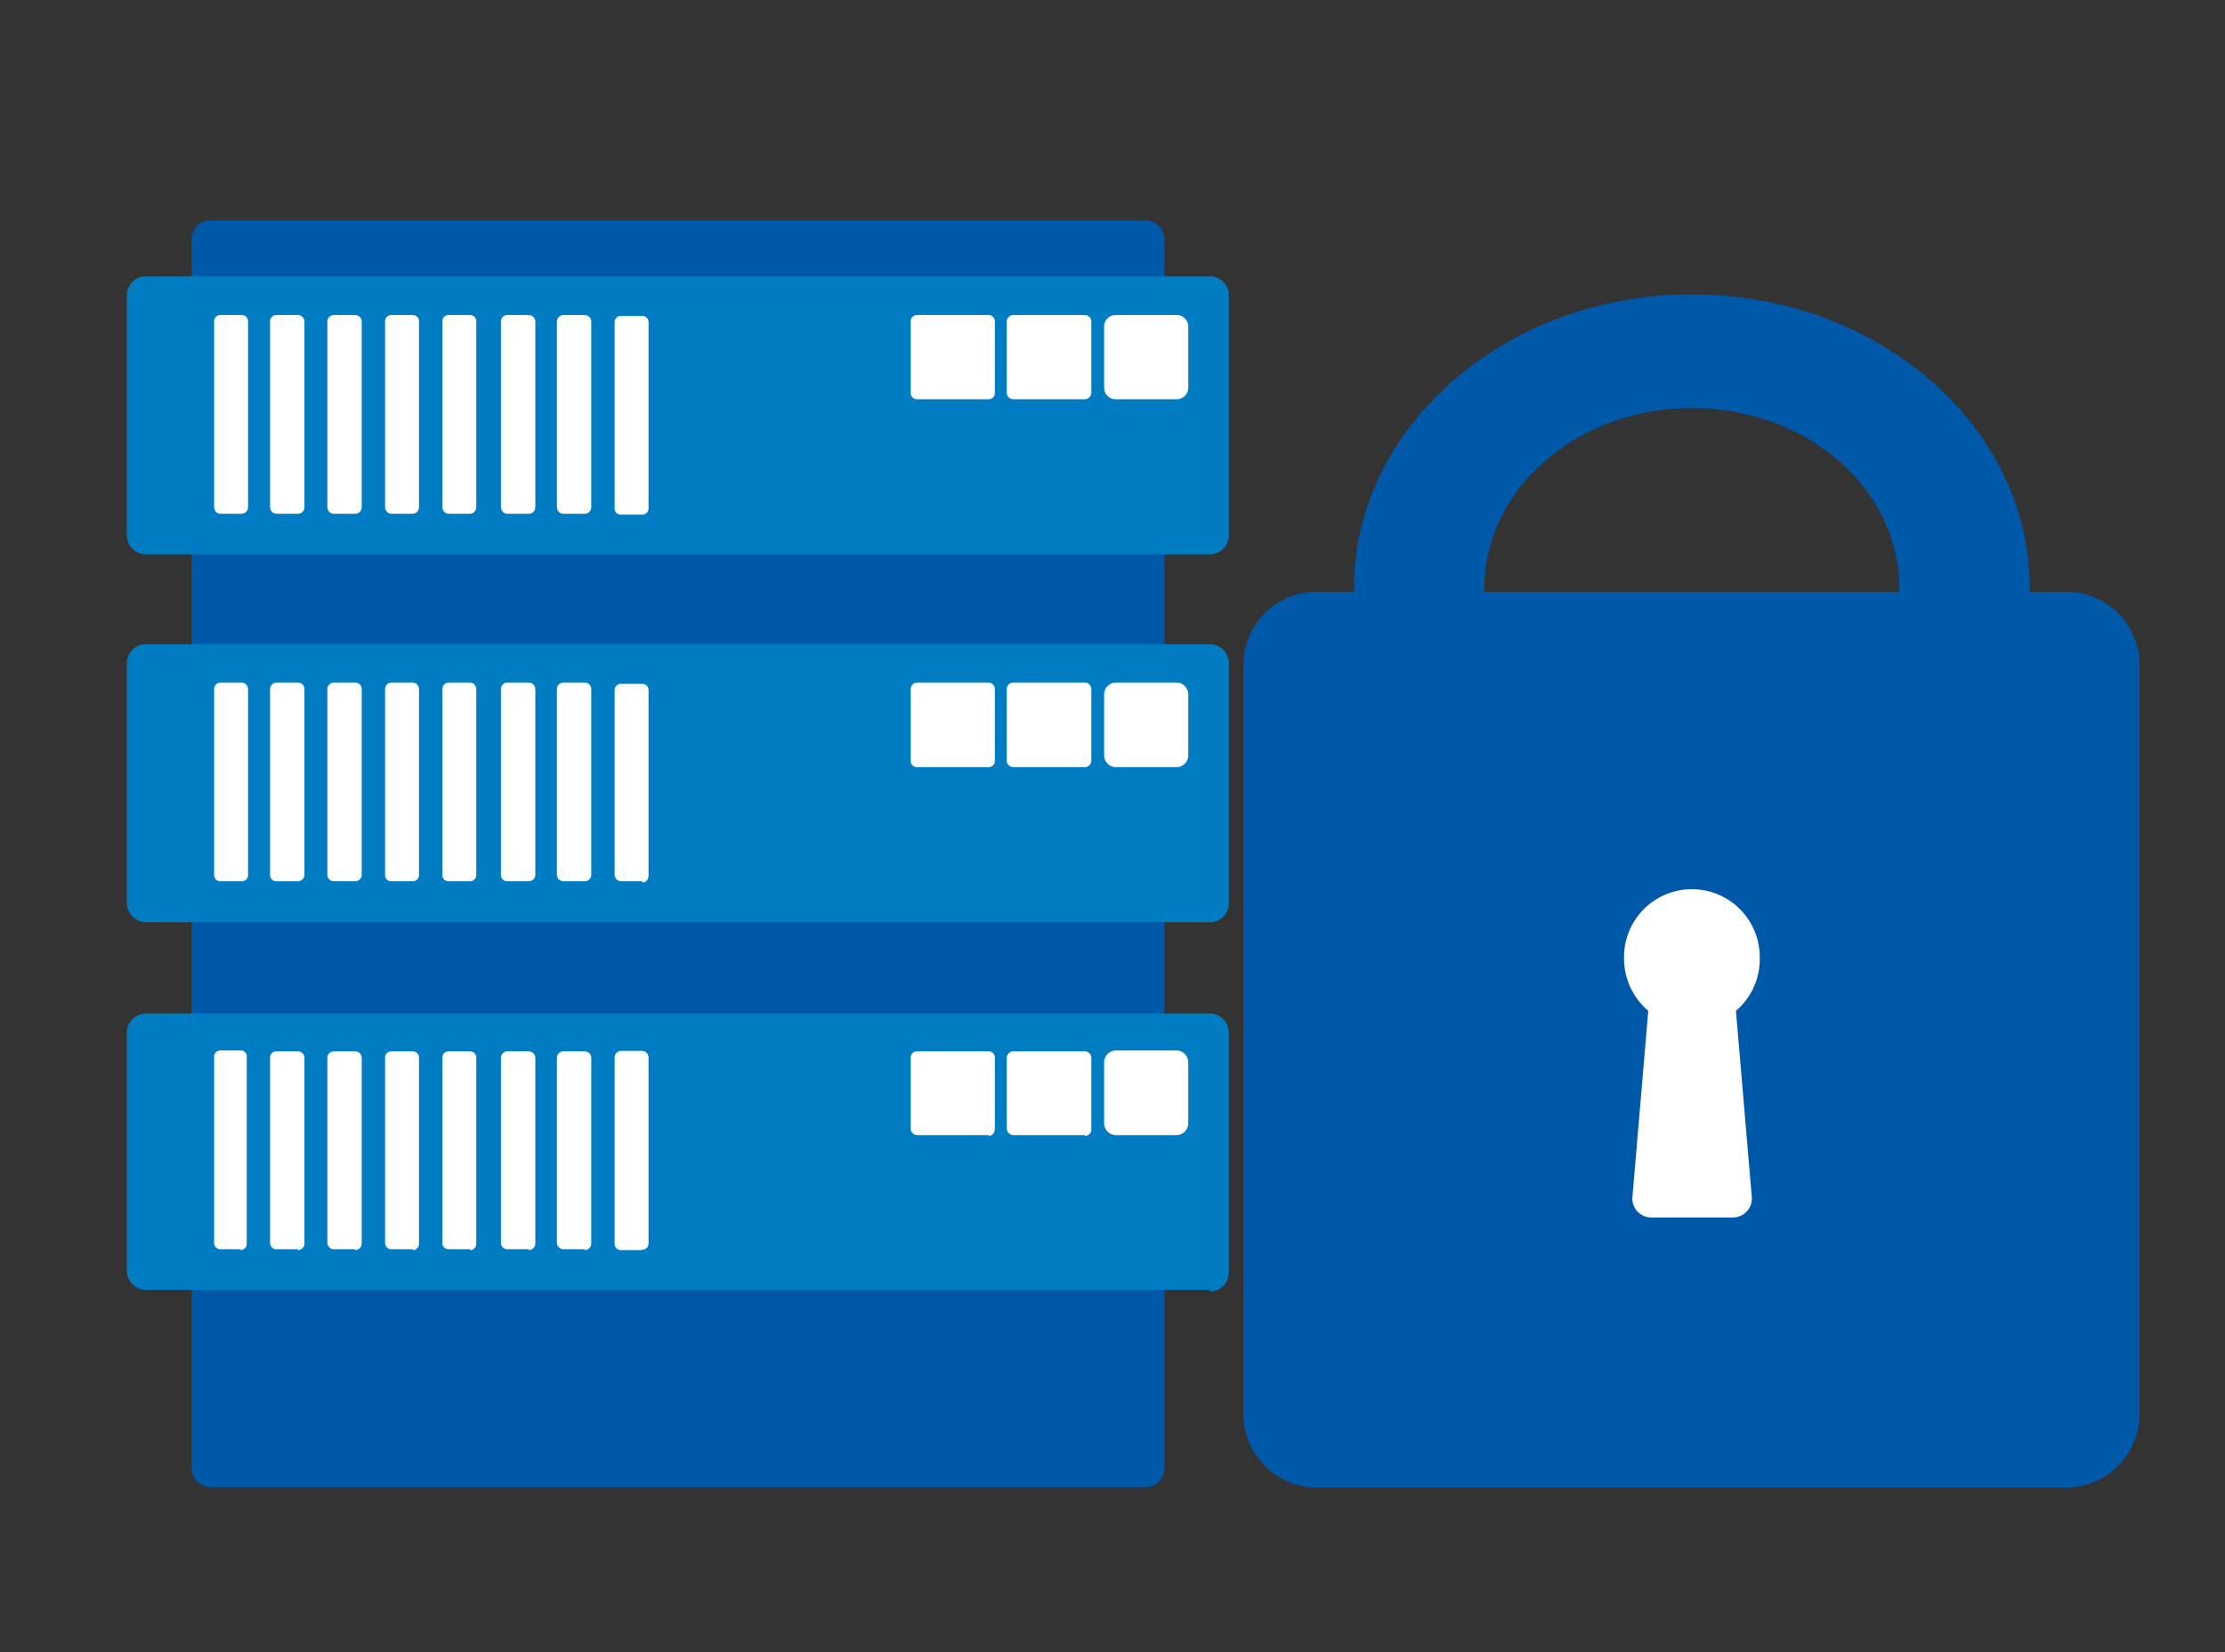 <svg id="Layer_1" data-name="Layer 1" xmlns="http://www.w3.org/2000/svg" xmlns:xlink="http://www.w3.org/1999/xlink" viewBox="0 0 50.5 37.5"><rect x="0" y="0" width="50.5" height="37.5" fill="#333333" stroke="none"/><defs><style>.cls-1{fill:none;}.cls-2{clip-path:url(#clip-path);}.cls-3{fill:#0058a8;}.cls-4{fill:#007cc2;}.cls-5{fill:#fff;}</style><clipPath id="clip-path"><rect class="cls-1" x="1" y="-6.17" width="49.17" height="49.17"/></clipPath></defs><title>webicon_1-22</title><g class="cls-2"><path class="cls-3" d="M26,33.75H4.78a.43.43,0,0,1-.43-.43V5.38A.43.43,0,0,1,4.78,5H26a.43.43,0,0,1,.43.43V33.32a.43.43,0,0,1-.43.43"/><path class="cls-4" d="M27.46,12.58H3.31a.43.43,0,0,1-.43-.43V6.7a.43.43,0,0,1,.43-.43H27.46a.43.43,0,0,1,.43.43v5.45a.43.43,0,0,1-.43.43"/><path class="cls-5" d="M22.44,9.06H20.81a.14.14,0,0,1-.14-.14V7.29a.14.14,0,0,1,.14-.14h1.63a.14.14,0,0,1,.14.14V8.92a.14.14,0,0,1-.14.14"/><path class="cls-5" d="M24.63,9.06H23a.15.15,0,0,1-.15-.14V7.29A.15.15,0,0,1,23,7.15h1.62a.15.15,0,0,1,.15.14V8.92a.15.15,0,0,1-.15.14"/><path class="cls-5" d="M26.71,9.06H25.32a.26.26,0,0,1-.26-.26V7.41a.26.26,0,0,1,.26-.26h1.39a.26.26,0,0,1,.26.26V8.8a.26.26,0,0,1-.26.26"/><path class="cls-5" d="M5.46,11.66H5a.15.15,0,0,1-.14-.15V7.29A.14.14,0,0,1,5,7.15h.49a.14.14,0,0,1,.14.14v4.22a.15.15,0,0,1-.14.15"/><path class="cls-5" d="M6.76,11.66H6.27a.15.15,0,0,1-.14-.15V7.29a.14.14,0,0,1,.14-.14h.49a.15.15,0,0,1,.15.14v4.22a.15.15,0,0,1-.15.15"/><path class="cls-5" d="M8.06,11.66H7.58a.15.15,0,0,1-.15-.15V7.29a.15.15,0,0,1,.15-.14h.48a.15.15,0,0,1,.15.14v4.22a.15.15,0,0,1-.15.15"/><path class="cls-5" d="M9.37,11.66H8.88a.15.15,0,0,1-.14-.15V7.29a.14.14,0,0,1,.14-.14h.49a.14.14,0,0,1,.14.14v4.22a.15.15,0,0,1-.14.15"/><path class="cls-5" d="M10.67,11.66h-.49a.15.15,0,0,1-.14-.15V7.29a.14.14,0,0,1,.14-.14h.49a.14.14,0,0,1,.14.14v4.22a.15.15,0,0,1-.14.15"/><path class="cls-5" d="M12,11.66h-.49a.15.15,0,0,1-.14-.15V7.29a.14.14,0,0,1,.14-.14H12a.15.15,0,0,1,.15.14v4.22a.15.15,0,0,1-.15.15"/><path class="cls-5" d="M13.27,11.66h-.48a.15.15,0,0,1-.15-.15V7.29a.15.15,0,0,1,.15-.14h.48a.15.15,0,0,1,.15.14v4.22a.15.15,0,0,1-.15.15"/><path class="cls-5" d="M14.58,11.68h-.49a.14.14,0,0,1-.14-.14V7.31a.14.14,0,0,1,.14-.14h.49a.14.14,0,0,1,.14.14v4.23a.14.14,0,0,1-.14.14"/><path class="cls-4" d="M27.46,20.93H3.31a.44.44,0,0,1-.43-.43V15.05a.43.43,0,0,1,.43-.43H27.46a.43.43,0,0,1,.43.43V20.5a.43.43,0,0,1-.43.43"/><path class="cls-5" d="M22.44,17.41H20.81a.14.14,0,0,1-.14-.14V15.64a.15.15,0,0,1,.14-.15h1.63a.15.15,0,0,1,.14.15v1.63a.14.14,0,0,1-.14.14"/><path class="cls-5" d="M24.63,17.41H23a.15.15,0,0,1-.15-.14V15.64a.15.15,0,0,1,.15-.15h1.62a.15.15,0,0,1,.15.15v1.63a.15.15,0,0,1-.15.14"/><path class="cls-5" d="M26.71,17.41H25.32a.27.27,0,0,1-.26-.27V15.76a.27.27,0,0,1,.26-.27h1.39a.27.27,0,0,1,.26.27v1.38a.27.27,0,0,1-.26.27"/><path class="cls-5" d="M5.46,20H5a.14.14,0,0,1-.14-.14V15.64A.15.15,0,0,1,5,15.49h.49a.15.15,0,0,1,.14.15v4.22a.14.14,0,0,1-.14.14"/><path class="cls-5" d="M6.76,20H6.27a.14.14,0,0,1-.14-.14V15.64a.15.15,0,0,1,.14-.15h.49a.15.15,0,0,1,.15.15v4.22a.15.15,0,0,1-.15.14"/><path class="cls-5" d="M8.06,20H7.58a.15.15,0,0,1-.15-.14V15.64a.15.15,0,0,1,.15-.15h.48a.15.15,0,0,1,.15.15v4.22a.15.15,0,0,1-.15.14"/><path class="cls-5" d="M9.37,20H8.88a.14.14,0,0,1-.14-.14V15.64a.15.15,0,0,1,.14-.15h.49a.15.15,0,0,1,.14.15v4.22a.14.14,0,0,1-.14.14"/><path class="cls-5" d="M10.67,20h-.49a.14.14,0,0,1-.14-.14V15.64a.15.15,0,0,1,.14-.15h.49a.15.15,0,0,1,.14.15v4.22a.14.14,0,0,1-.14.14"/><path class="cls-5" d="M12,20h-.49a.14.14,0,0,1-.14-.14V15.64a.15.15,0,0,1,.14-.15H12a.15.15,0,0,1,.15.15v4.22A.15.15,0,0,1,12,20"/><path class="cls-5" d="M13.27,20h-.48a.15.15,0,0,1-.15-.14V15.64a.15.15,0,0,1,.15-.15h.48a.15.15,0,0,1,.15.15v4.22a.15.15,0,0,1-.15.14"/><path class="cls-5" d="M14.58,20h-.49a.15.15,0,0,1-.14-.15V15.66a.14.14,0,0,1,.14-.14h.49a.14.14,0,0,1,.14.14v4.22a.15.15,0,0,1-.14.15"/><path class="cls-4" d="M27.46,29.27H3.31a.43.43,0,0,1-.43-.43V23.39A.44.44,0,0,1,3.31,23H27.46a.43.43,0,0,1,.43.43v5.45a.43.43,0,0,1-.43.43"/><path class="cls-5" d="M22.44,25.76H20.81a.15.15,0,0,1-.14-.15V24a.14.14,0,0,1,.14-.14h1.63a.14.14,0,0,1,.14.14v1.63a.15.15,0,0,1-.14.15"/><path class="cls-5" d="M24.63,25.76H23a.15.15,0,0,1-.15-.15V24a.15.15,0,0,1,.15-.14h1.62a.15.15,0,0,1,.15.14v1.63a.15.15,0,0,1-.15.15"/><path class="cls-5" d="M26.71,25.76H25.32a.27.27,0,0,1-.26-.27V24.11a.27.27,0,0,1,.26-.27h1.39a.27.27,0,0,1,.26.27v1.38a.27.27,0,0,1-.26.27"/><path class="cls-5" d="M5.46,28.35H5a.14.14,0,0,1-.14-.14V24A.14.14,0,0,1,5,23.84h.49A.14.14,0,0,1,5.6,24v4.23a.14.14,0,0,1-.14.14"/><path class="cls-5" d="M6.76,28.35H6.27a.14.14,0,0,1-.14-.14V24a.14.14,0,0,1,.14-.14h.49a.15.15,0,0,1,.15.14v4.23a.15.15,0,0,1-.15.14"/><path class="cls-5" d="M8.06,28.35H7.58a.15.15,0,0,1-.15-.14V24a.15.15,0,0,1,.15-.14h.48a.15.15,0,0,1,.15.14v4.23a.15.15,0,0,1-.15.14"/><path class="cls-5" d="M9.37,28.35H8.88a.14.14,0,0,1-.14-.14V24a.14.14,0,0,1,.14-.14h.49a.14.14,0,0,1,.14.14v4.23a.14.14,0,0,1-.14.14"/><path class="cls-5" d="M10.67,28.35h-.49a.14.14,0,0,1-.14-.14V24a.14.14,0,0,1,.14-.14h.49a.14.14,0,0,1,.14.14v4.23a.14.14,0,0,1-.14.14"/><path class="cls-5" d="M12,28.35h-.49a.14.14,0,0,1-.14-.14V24a.15.15,0,0,1,.14-.14H12a.15.15,0,0,1,.15.14v4.23a.15.15,0,0,1-.15.14"/><path class="cls-5" d="M13.27,28.35h-.48a.15.15,0,0,1-.15-.14V24a.15.15,0,0,1,.15-.14h.48a.15.15,0,0,1,.15.14v4.23a.15.15,0,0,1-.15.14"/><path class="cls-5" d="M14.58,28.37h-.49a.14.14,0,0,1-.14-.14V24a.15.15,0,0,1,.14-.15h.49a.15.15,0,0,1,.14.15v4.22a.14.14,0,0,1-.14.14"/><path class="cls-3" d="M38.4,6.68c-4.23,0-7.67,3-7.67,6.67S34.17,20,38.4,20s7.67-3,7.67-6.66S42.64,6.68,38.4,6.68m0,10.76c-2.6,0-4.71-1.83-4.71-4.09S35.8,9.26,38.4,9.26s4.71,1.83,4.71,4.09S41,17.44,38.4,17.44"/><path class="cls-3" d="M46.89,33.76h-17a1.67,1.67,0,0,1-1.67-1.67v-17a1.66,1.66,0,0,1,1.67-1.66h17a1.66,1.66,0,0,1,1.67,1.66v17a1.67,1.67,0,0,1-1.67,1.67"/><path class="cls-5" d="M39.94,21.72a1.54,1.54,0,0,0-3.08,0,1.56,1.56,0,0,0,.55,1.22l-.36,4.23a.43.43,0,0,0,.43.46h1.85a.43.43,0,0,0,.43-.46l-.36-4.23a1.53,1.53,0,0,0,.54-1.17"/></g></svg>